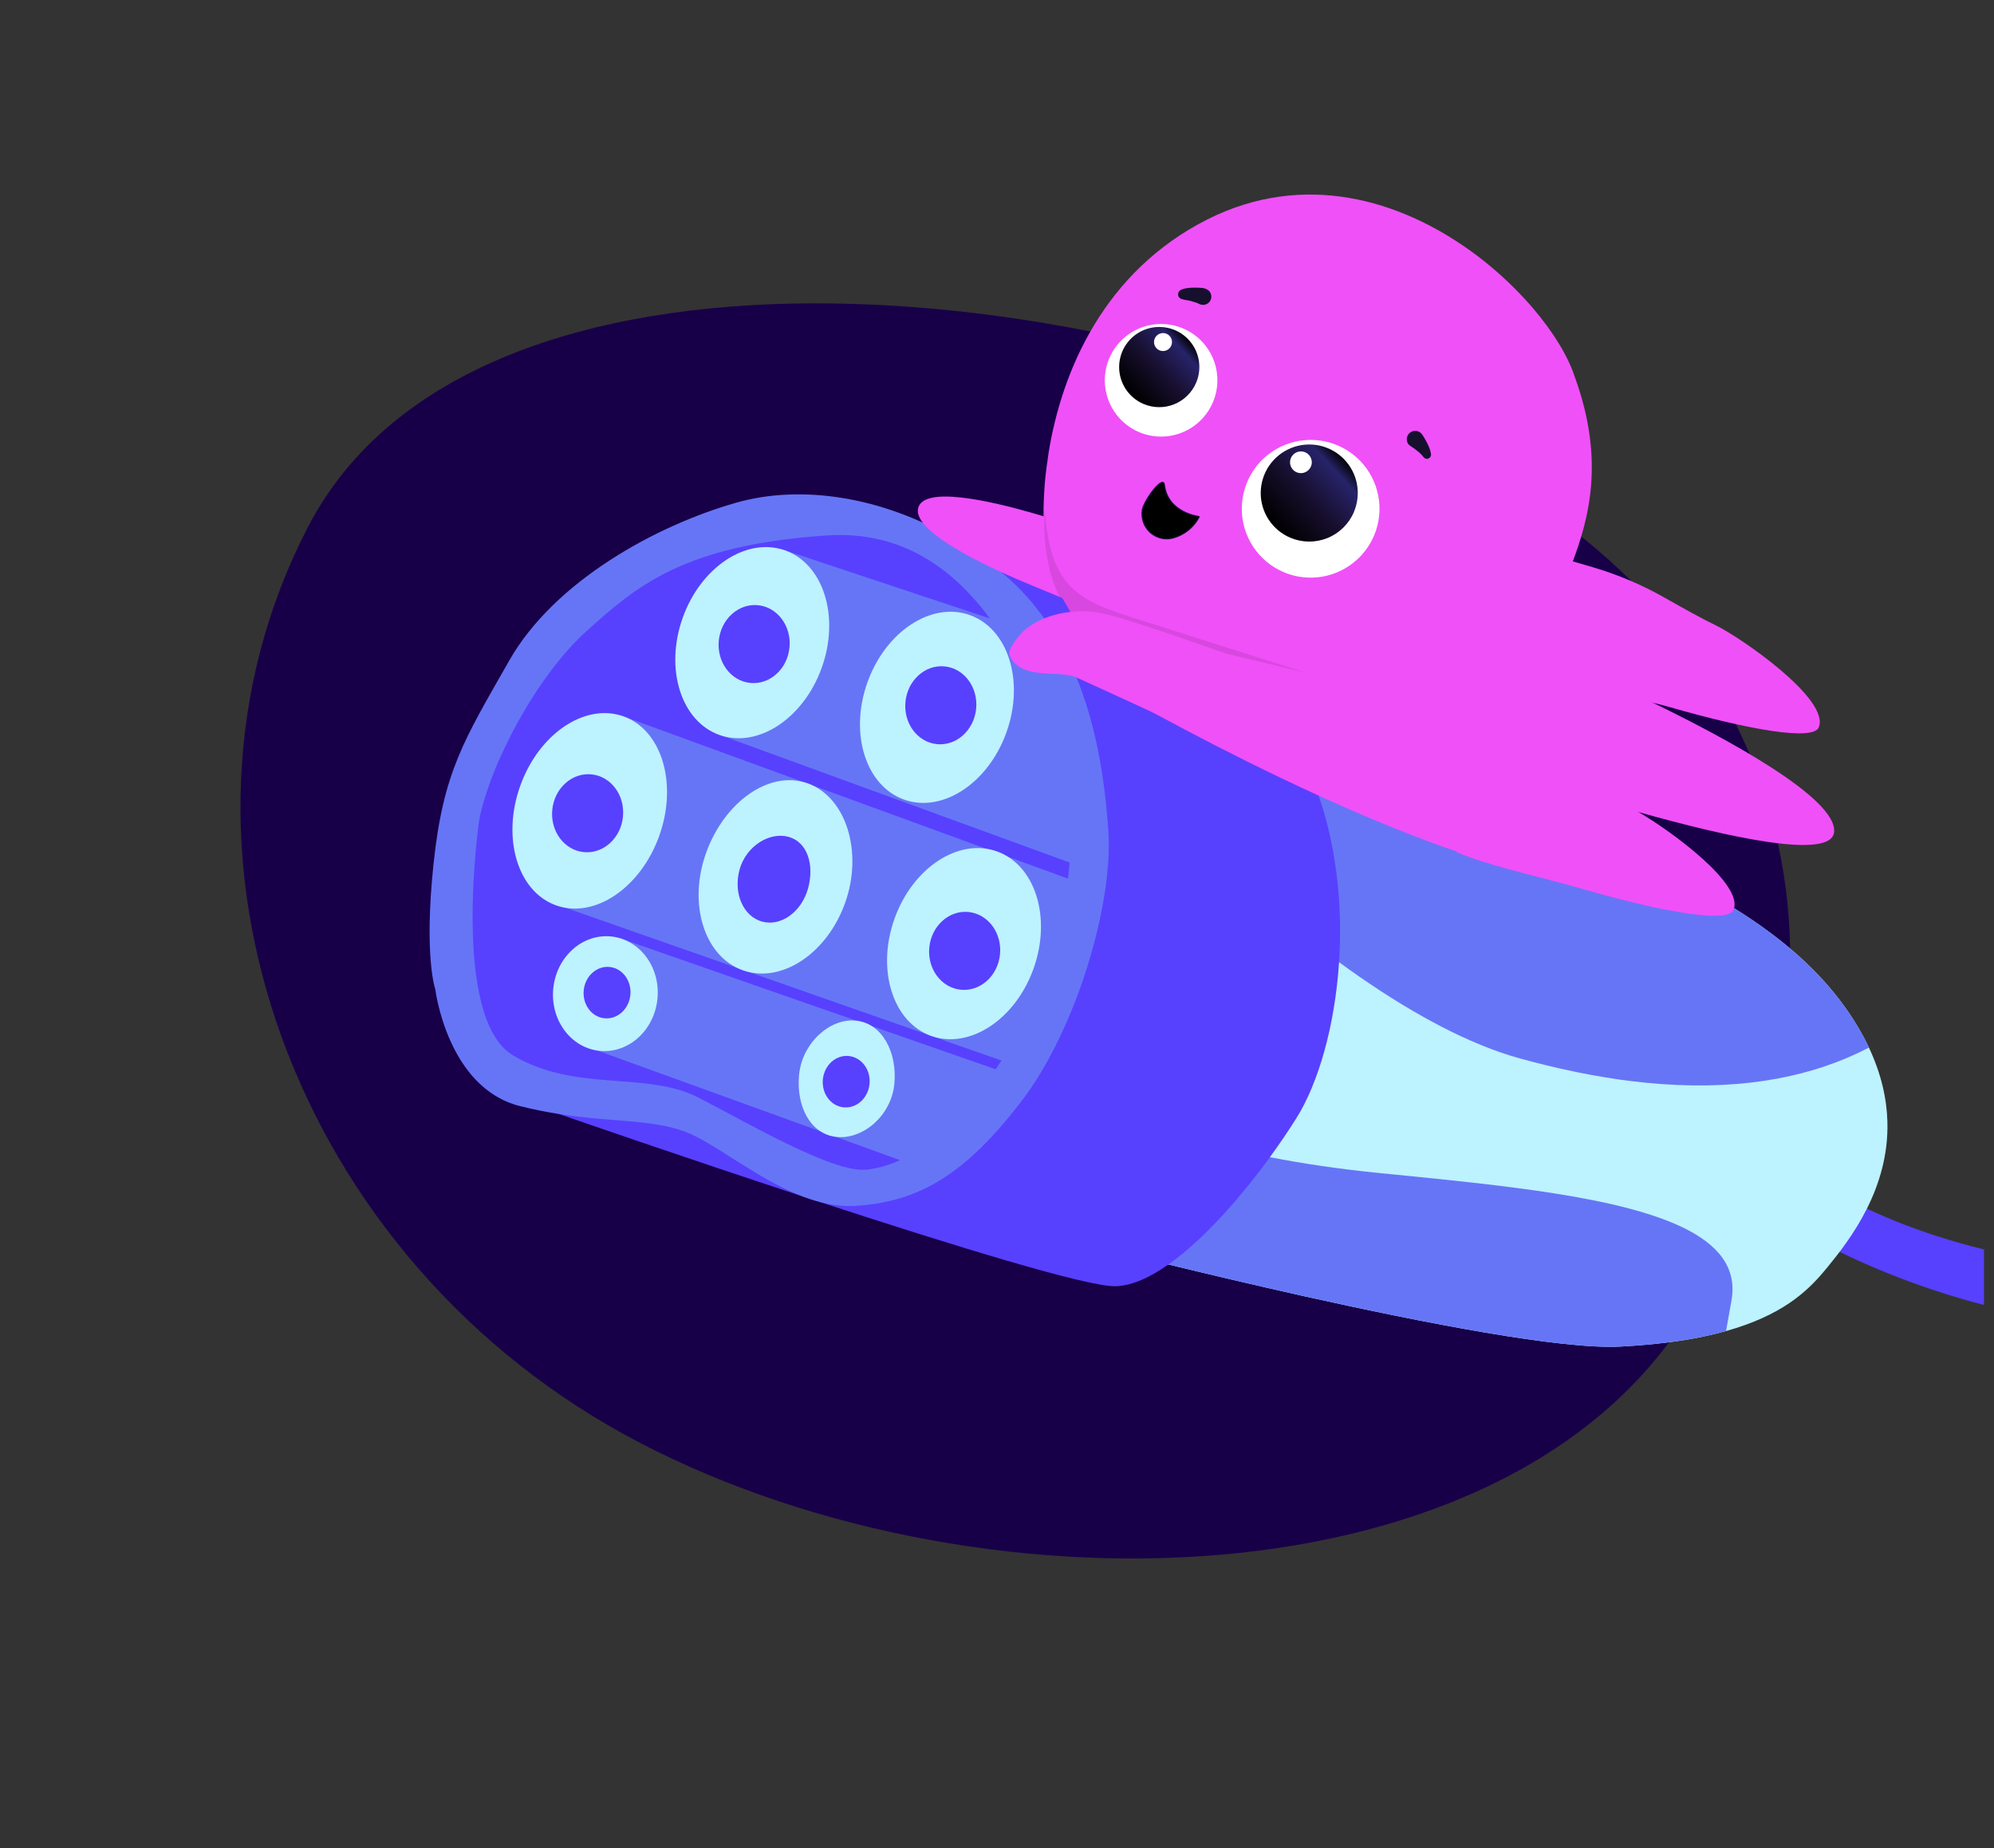<svg width="246" height="228" viewBox="0 0 246 228" fill="none" xmlns="http://www.w3.org/2000/svg">
<rect x="0" y="0" width="246" height="228" fill="#333333" stroke="none"/>
<path d="M210.16 158.807C189.675 198.265 121.931 200.323 79.042 178.056C36.153 155.789 17.514 104.458 38 65C58.486 25.542 136.631 33.873 179.52 56.14C222.409 78.407 230.646 119.349 210.16 158.807Z" fill="#180048"/>
<g clip-path="url(#clip0_2009_62)">
<path d="M244.765 161C227.5 156.5 217.329 148.871 216.876 148.553L220.596 143.099C220.8 143.242 228 150 244.765 154.151" fill="#5840FF"/>
<path d="M56.124 127.737L57.547 100.142L62.508 85.666L79.064 69.702L100.771 63.936L115.419 67.153L130.574 84.946L134.924 107.476L128.583 128.362L116.856 141.259L105.787 146.323L92.183 141.449L80.018 135.395L65.675 133.53L56.124 127.737Z" fill="#5840FF"/>
<path d="M88.16 90.433L136.28 107.989L143.708 83.477L96.443 67.757L88.16 90.433Z" fill="#6675F6"/>
<path d="M67.715 111.274L128.37 132.533L133.624 109.081L76.589 88.26L67.715 111.274Z" fill="#6675F6"/>
<path d="M72.819 129.297L116.002 144.931L127.551 133.566L76.356 115.708L72.819 129.297Z" fill="#6675F6"/>
<path d="M81.111 123.222C81.495 119.324 78.928 115.881 75.378 115.532C71.828 115.182 68.639 118.059 68.256 121.957C67.872 125.855 70.439 129.298 73.989 129.647C77.539 129.997 80.727 127.12 81.111 123.222Z" fill="#BDF2FF"/>
<path d="M110.335 133.744C110.719 129.845 108.843 126.236 105.598 125.917C102.352 125.598 98.967 128.689 98.585 132.588C98.201 136.486 99.984 139.952 103.23 140.27C106.475 140.59 109.951 137.642 110.335 133.744Z" fill="#BDF2FF"/>
<path d="M81.344 103.085C83.632 96.642 81.641 90.053 76.898 88.37C72.155 86.686 66.456 90.544 64.168 96.987C61.881 103.43 63.871 110.018 68.614 111.702C73.357 113.386 79.057 109.528 81.344 103.085Z" fill="#BDF2FF"/>
<path d="M104.27 111.368C106.503 105.078 104.374 98.32 99.631 96.636C94.888 94.952 89.327 98.98 87.094 105.27C84.861 111.561 86.895 118.024 91.638 119.708C96.38 121.392 102.036 117.658 104.27 111.368Z" fill="#BDF2FF"/>
<path d="M127.52 119.469C129.753 113.179 127.719 106.715 122.976 105.031C118.233 103.347 112.577 107.081 110.344 113.371C108.111 119.661 110.146 126.125 114.889 127.809C119.632 129.493 125.287 125.759 127.52 119.469Z" fill="#BDF2FF"/>
<path d="M101.393 82.338C103.627 76.048 101.592 69.584 96.849 67.9C92.106 66.216 86.451 69.95 84.217 76.239C81.984 82.529 84.019 88.993 88.762 90.677C93.505 92.361 99.16 88.627 101.393 82.338Z" fill="#BDF2FF"/>
<path d="M124.179 90.314C126.412 84.024 124.377 77.56 119.634 75.876C114.891 74.192 109.236 77.926 107.002 84.216C104.769 90.506 106.804 96.97 111.547 98.654C116.29 100.338 121.945 96.604 124.179 90.314Z" fill="#BDF2FF"/>
<path d="M230.568 129.242C232.105 132.504 232.772 135.564 232.849 138.386C233.077 146.648 228.269 152.9 225.464 156.328C225.298 156.532 225.124 156.74 224.942 156.952C222.888 159.369 219.806 162.296 212.941 164.216C212.08 164.457 211.154 164.684 210.165 164.89C210.125 164.9 210.085 164.908 210.045 164.917C207.297 165.485 204.044 165.902 200.176 166.114C200.071 166.12 199.96 166.125 199.851 166.132C192.616 166.5 175.801 163.238 160.996 159.941C154.728 158.542 148.816 157.14 144.151 156.001C138.129 154.532 134.175 153.506 134.175 153.506L138.269 137.665L147.137 103.328L151.247 87.392C151.247 87.392 153.301 87.832 158.312 89.391C158.403 89.417 158.492 89.451 158.583 89.477C161.704 90.451 165.929 91.85 171.468 93.838C174.012 94.744 176.832 95.778 179.951 96.949C180.32 97.088 180.7 97.232 181.08 97.374C195.741 102.913 208.521 107.872 217.881 114.697C222.61 118.142 226.469 122.06 229.253 126.768C229.753 127.606 230.189 128.432 230.569 129.242H230.568Z" fill="#BDF2FF"/>
<path d="M213.613 160.442C213.357 161.875 213.138 163.122 212.941 164.214C212.08 164.455 211.154 164.682 210.165 164.889C210.125 164.898 210.085 164.906 210.045 164.915C207.297 165.483 204.044 165.901 200.176 166.113C200.071 166.118 199.96 166.123 199.851 166.13C192.616 166.498 175.801 163.237 160.996 159.939C154.728 158.541 148.816 157.138 144.151 155.999C138.129 154.53 134.175 153.505 134.175 153.505L138.269 137.664C141.98 139.096 148.163 141.129 156.668 142.766C160.687 143.546 165.221 144.234 170.257 144.73C170.849 144.79 171.44 144.846 172.027 144.905C173.853 145.086 175.669 145.265 177.453 145.45C184.193 146.15 190.588 146.917 196.076 147.989C197.908 148.341 199.64 148.733 201.251 149.168C203.047 149.653 204.693 150.189 206.158 150.788C206.645 150.99 207.113 151.196 207.561 151.412C211.973 153.531 214.328 156.399 213.613 160.442Z" fill="#6675F6"/>
<path d="M230.568 129.242C223.857 132.75 215.392 134.502 204.911 133.74C203.747 133.654 202.56 133.54 201.348 133.393C200.931 133.34 200.508 133.285 200.085 133.23C199.445 133.142 198.797 133.045 198.14 132.932C196.937 132.741 195.713 132.516 194.461 132.26C193.752 132.116 193.031 131.958 192.307 131.793C191.269 131.556 190.212 131.298 189.14 131.017C188.593 130.877 188.051 130.73 187.499 130.577C185.98 130.16 184.443 129.628 182.897 129.001C181.908 128.604 180.915 128.164 179.919 127.697C178.504 127.025 177.088 126.29 175.679 125.502C172.073 123.492 168.532 121.141 165.199 118.709C157.294 112.94 150.584 106.697 147.136 103.326L151.246 87.39C151.246 87.39 153.3 87.83 158.311 89.389C158.402 89.416 158.491 89.449 158.582 89.476C161.703 90.449 165.928 91.849 171.467 93.837C174.011 94.742 176.831 95.777 179.949 96.948C180.319 97.086 180.699 97.23 181.079 97.373C195.74 102.912 208.52 107.87 217.88 114.696C222.609 118.141 226.468 122.058 229.252 126.766C229.752 127.605 230.188 128.432 230.568 129.242Z" fill="#6675F6"/>
<path d="M162.204 96.836C164.871 103.797 165.663 111.577 165.199 118.709C164.685 126.566 162.649 133.644 159.913 137.988C158.973 139.482 157.875 141.109 156.668 142.767C153.075 147.698 148.503 152.934 144.151 156.001C141.86 157.619 139.623 158.633 137.63 158.686C134.139 158.782 117.294 153.575 101.144 148.293C101.135 148.293 101.127 148.286 101.116 148.286C100.351 148.031 99.587 147.781 98.824 147.534L98.812 147.53C84.052 142.671 70.462 137.954 68.983 137.444C68.982 137.44 68.978 137.441 68.978 137.441C68.888 137.409 68.847 137.393 68.847 137.393C68.847 137.393 81.23 136.85 87.075 140.065C92.923 143.283 98.596 148.242 105.659 148.057C108.9 147.973 112.244 146.786 115.426 144.722C116.667 143.922 117.886 142.981 119.058 141.925C119.072 141.913 119.086 141.902 119.095 141.887C119.766 141.287 120.418 140.647 121.051 139.968C121.067 139.95 121.084 139.933 121.1 139.916C122.694 138.212 124.183 136.281 125.516 134.162C125.735 133.816 125.956 133.458 126.186 133.092C126.406 132.74 126.631 132.376 126.855 132.001C127.739 130.557 128.654 129 129.535 127.336C132.436 121.896 135.04 115.31 135.388 107.662C135.543 104.365 135.274 100.87 134.439 97.182C132.568 88.958 130.478 82.978 127.25 78.004C124.118 73.172 119.918 69.289 113.81 65.219C113.81 65.219 115.391 65.74 117.838 66.562C117.842 66.561 117.843 66.565 117.843 66.565C117.843 66.565 117.847 66.564 117.848 66.568C123.148 68.347 132.514 71.54 138.734 73.929C141.862 75.13 144.196 76.124 144.82 76.635C146.787 78.244 153.224 80.872 158.581 89.477C158.644 89.57 158.705 89.67 158.768 89.774C159.996 91.784 161.165 94.12 162.204 96.836Z" fill="#5840FF"/>
<path d="M130.647 79.133C128.922 76.111 126.706 73.281 123.851 70.855C121.934 69.222 119.918 67.792 117.848 66.568C117.847 66.564 117.843 66.565 117.843 66.565C117.843 66.565 117.842 66.561 117.838 66.562C108.868 61.252 98.836 59.74 90.826 62.019C80.96 64.82 68.395 71.701 62.826 81.493C57.257 91.288 54.684 95.188 53.48 106.618C52.283 118.052 53.7 122.041 53.7 122.041C53.7 122.041 55.182 134.225 64.172 136.468C65.866 136.893 67.462 137.201 68.977 137.44C68.977 137.44 68.981 137.438 68.982 137.442C75.487 138.452 80.394 138.094 84.474 139.602C88.084 140.934 93.22 145.336 98.811 147.529L98.823 147.533C99.578 147.828 100.346 148.086 101.115 148.285C101.124 148.285 101.132 148.292 101.143 148.292C102.595 148.672 104.067 148.86 105.538 148.77C113.59 148.28 119.227 144.682 125.98 135.912C126.784 134.868 127.562 133.722 128.3 132.508C128.342 132.44 128.38 132.373 128.422 132.304C132.97 124.732 136.15 114.381 136.704 106.584C136.808 105.141 136.824 103.784 136.739 102.546C136.291 96.022 135.11 86.95 130.647 79.133ZM59.115 101.172C60.478 94.208 66.23 83.376 72.358 77.864C78.486 72.35 84.27 67.263 101.979 66.061C111.452 65.42 117.759 70.405 122.122 76.299C125.912 81.42 128.244 87.232 129.911 90.625C131.646 94.154 132.448 99.92 131.952 106.409C131.902 107.065 131.838 107.733 131.759 108.404C131.015 114.806 129.014 121.745 125.414 127.853C124.784 128.914 124.17 129.91 123.556 130.846C123.314 131.214 123.071 131.572 122.831 131.922C118.359 138.437 114.311 141.629 111.028 143.132C109.459 143.848 108.064 144.177 106.884 144.301C102.77 144.725 92.492 138.657 86.099 135.382C79.703 132.113 70.979 134.804 63.282 130.196C55.581 125.589 59.115 101.174 59.115 101.174V101.172Z" fill="#6675F6"/>
<path d="M76.855 100.76C77.116 98.112 75.375 95.773 72.967 95.536C70.558 95.299 68.395 97.254 68.135 99.902C67.874 102.551 69.615 104.89 72.023 105.127C74.431 105.364 76.594 103.409 76.855 100.76Z" fill="#5840FF"/>
<path d="M99.688 109.61C100.492 106.708 99.62 103.892 97.288 103.245C94.956 102.598 92.048 104.368 91.244 107.27C90.44 110.173 91.679 113.049 94.01 113.696C96.34 114.342 98.883 112.513 99.688 109.61Z" fill="#5840FF"/>
<path d="M123.37 117.74C123.63 115.092 121.889 112.753 119.481 112.516C117.073 112.279 114.91 114.234 114.649 116.882C114.389 119.53 116.129 121.87 118.538 122.107C120.946 122.344 123.109 120.389 123.37 117.74Z" fill="#5840FF"/>
<path d="M97.399 79.89C97.66 77.242 95.919 74.903 93.511 74.665C91.103 74.428 88.939 76.383 88.678 79.032C88.418 81.68 90.159 84.019 92.567 84.257C94.975 84.493 97.138 82.538 97.399 79.89Z" fill="#5840FF"/>
<path d="M120.427 87.44C120.688 84.792 118.947 82.453 116.539 82.216C114.131 81.979 111.967 83.933 111.707 86.582C111.446 89.23 113.187 91.57 115.595 91.806C118.003 92.043 120.166 90.089 120.427 87.44Z" fill="#5840FF"/>
<path d="M77.769 122.745C77.941 120.997 76.792 119.453 75.202 119.296C73.613 119.14 72.185 120.43 72.013 122.179C71.841 123.927 72.99 125.472 74.579 125.628C76.169 125.785 77.597 124.494 77.769 122.745Z" fill="#5840FF"/>
<path d="M107.273 133.732C107.445 131.984 106.296 130.44 104.707 130.283C103.117 130.127 101.689 131.417 101.517 133.166C101.345 134.915 102.494 136.459 104.084 136.615C105.673 136.772 107.101 135.481 107.273 133.732Z" fill="#5840FF"/>
<path d="M131.467 64.569L131.291 71.415L131.284 71.605L131.227 73.85C131.227 73.85 131.174 73.826 131.072 73.784C131.02 73.765 130.952 73.734 130.871 73.703C130.823 73.683 130.775 73.664 130.716 73.636C130.148 73.398 129.175 72.993 128.17 72.584C127.963 72.499 127.747 72.415 127.526 72.323C122.28 70.165 112.591 65.736 113.268 62.715C113.898 59.881 122.224 61.809 127.395 63.297C127.527 63.336 127.659 63.375 127.791 63.412C127.8 63.415 127.815 63.417 127.828 63.424C128.15 63.519 128.456 63.607 128.746 63.699C128.75 63.699 128.759 63.701 128.764 63.705C128.783 63.712 128.807 63.717 128.826 63.723C128.868 63.735 128.915 63.749 128.958 63.761C128.986 63.771 129.019 63.779 129.047 63.788C130.515 64.244 131.467 64.569 131.467 64.569Z" fill="#F050F8"/>
<path d="M194.041 69.261C193.305 71.251 192.604 72.913 192.277 74.343C192.02 75.456 191.987 76.416 192.351 77.263C191.48 78.645 190.369 80.132 189.017 81.633C188.691 81.999 188.345 82.362 187.991 82.729C187.687 83.073 187.351 83.405 187.013 83.736C187.012 83.754 186.991 83.766 186.965 83.78V83.799C186.503 84.231 186.032 84.662 185.547 85.085C185.073 85.5 184.583 85.909 184.081 86.316H184.077C184.016 86.357 183.963 86.42 183.897 86.461C183.357 86.877 182.797 87.288 182.22 87.693C181.581 88.142 180.916 88.601 180.223 89.019C179.211 89.625 178.148 90.216 177.037 90.743C173.681 92.353 169.899 93.497 165.751 93.855C160.695 94.288 155.088 93.538 149.052 90.992C148.635 90.713 148.223 90.439 147.811 90.159L147.806 90.154C147.806 90.154 147.8 90.15 147.795 90.147C144.976 88.231 142.219 86.277 139.672 84.084C139.195 83.674 138.724 83.256 138.262 82.825V82.821C136.028 80.729 133.956 78.396 132.202 75.689L132.16 75.624L132.112 75.545L132.078 75.492V75.488C131.994 75.352 131.915 75.229 131.836 75.096C131.819 75.072 131.802 75.043 131.787 75.013C131.756 74.96 131.72 74.901 131.688 74.844C131.476 74.493 131.27 74.147 131.071 73.784C130.978 73.617 130.884 73.448 130.794 73.272C130.794 73.272 130.792 73.269 130.788 73.264L130.552 72.817C130.292 72.329 130.044 71.827 129.807 71.313C129.8 71.296 129.788 71.28 129.787 71.267L129.747 71.179C129.648 70.977 129.559 70.775 129.468 70.568C129.44 70.504 129.412 70.441 129.384 70.377L129.379 70.343C129.376 70.325 129.374 70.312 129.367 70.295C129.36 70.283 129.358 70.264 129.351 70.252C129.342 70.221 129.332 70.192 129.328 70.161L129.332 70.156L129.33 70.139C129.299 69.999 129.268 69.855 129.24 69.705C129.232 69.657 129.22 69.605 129.212 69.552C129.164 69.297 129.124 69.033 129.087 68.764L129.08 68.724C129.07 68.653 129.059 68.583 129.052 68.512L129.05 68.499L129.039 68.396C129.006 68.148 128.967 67.897 128.935 67.632C128.816 66.451 128.746 65.132 128.742 63.699C128.728 62.375 128.795 60.959 128.911 59.48C129.01 58.333 129.168 57.159 129.355 55.94V55.921C131.008 45.644 136.27 33.501 148.92 27.087C160.92 21.039 172.752 24.72 181.384 30.925H181.388C182.345 31.612 183.264 32.332 184.135 33.073C185.984 34.639 187.641 36.3 189.064 37.957C191.677 40.997 193.487 44.033 194.292 46.525C198.064 56.912 195.941 64.124 194.039 69.263L194.041 69.261Z" fill="#F050F8"/>
<path d="M169.513 66.088C170.172 64.541 170.355 62.833 170.043 61.183C169.728 59.531 168.933 58.009 167.759 56.811C166.581 55.612 165.076 54.789 163.429 54.447C161.784 54.105 160.075 54.259 158.516 54.888C156.958 55.517 155.62 56.593 154.675 57.983C153.728 59.373 153.216 61.011 153.199 62.692C153.183 64.373 153.667 66.021 154.587 67.427C155.506 68.831 156.824 69.933 158.368 70.589C159.396 71.025 160.497 71.255 161.613 71.265C162.728 71.276 163.837 71.064 164.871 70.645C165.905 70.227 166.849 69.609 167.645 68.827C168.44 68.043 169.077 67.113 169.513 66.084V66.088Z" fill="white"/>
<path d="M167.029 63.169C167.493 62.08 167.623 60.876 167.403 59.711C167.183 58.548 166.621 57.474 165.792 56.629C164.963 55.784 163.899 55.205 162.74 54.962C161.58 54.722 160.376 54.829 159.279 55.276C158.18 55.721 157.239 56.481 156.572 57.461C155.906 58.44 155.546 59.596 155.535 60.78C155.526 61.964 155.867 63.125 156.519 64.116C157.17 65.106 158.098 65.88 159.191 66.343C160.649 66.961 162.299 66.973 163.769 66.38C165.24 65.784 166.415 64.629 167.035 63.166L167.029 63.169Z" fill="url(#paint0_linear_2009_62)"/>
<path d="M161.733 57.553C161.836 57.308 161.864 57.041 161.812 56.781C161.763 56.523 161.636 56.281 161.449 56.092C161.263 55.904 161.025 55.773 160.767 55.72C160.508 55.667 160.239 55.692 159.994 55.788C159.748 55.888 159.539 56.057 159.388 56.276C159.239 56.495 159.156 56.753 159.152 57.017C159.15 57.283 159.224 57.543 159.368 57.763C159.512 57.983 159.719 58.159 159.96 58.264C160.124 58.335 160.299 58.372 160.475 58.375C160.652 58.377 160.827 58.344 160.991 58.277C161.156 58.212 161.305 58.112 161.432 57.989C161.557 57.865 161.659 57.717 161.729 57.555H161.732L161.733 57.553Z" fill="white"/>
<path d="M149.64 49.627C150.178 48.36 150.327 46.965 150.07 45.615C149.815 44.265 149.162 43.023 148.198 42.043C147.234 41.064 146.002 40.393 144.656 40.112C143.311 39.835 141.914 39.96 140.639 40.477C139.366 40.995 138.274 41.876 137.5 43.012C136.728 44.149 136.311 45.489 136.299 46.865C136.29 48.239 136.686 49.588 137.439 50.733C138.194 51.883 139.27 52.781 140.536 53.316C141.375 53.672 142.278 53.857 143.19 53.864C144.102 53.871 145.006 53.699 145.852 53.355C146.699 53.011 147.467 52.504 148.118 51.864C148.768 51.224 149.287 50.461 149.639 49.621V49.624L149.64 49.627Z" fill="white"/>
<path d="M173.709 54.744C173.569 54.516 173.519 54.243 173.575 53.98C173.631 53.717 173.784 53.487 174.005 53.336C174.227 53.185 174.497 53.123 174.76 53.167C175.023 53.209 175.261 53.353 175.423 53.564L175.465 53.627C175.587 53.804 175.701 53.985 175.803 54.172C175.901 54.352 176.003 54.54 176.101 54.725C176.199 54.911 176.281 55.112 176.364 55.323C176.459 55.557 176.521 55.808 176.544 56.063C176.552 56.141 176.541 56.221 176.509 56.295C176.477 56.365 176.429 56.427 176.369 56.473C176.319 56.521 176.259 56.557 176.193 56.58C176.127 56.603 176.057 56.609 175.989 56.605C175.923 56.599 175.853 56.576 175.793 56.543C175.731 56.511 175.679 56.461 175.639 56.405L175.496 56.244C175.419 56.14 175.327 56.044 175.231 55.957C175.111 55.841 174.987 55.731 174.855 55.632L174.443 55.313L174.011 55.029C173.893 54.955 173.795 54.859 173.712 54.743V54.745L173.709 54.744Z" fill="#170F2E"/>
<path d="M148.454 35.551C148.554 35.559 148.65 35.584 148.742 35.627C148.875 35.673 148.998 35.743 149.106 35.836C149.21 35.929 149.294 36.045 149.352 36.176C149.41 36.303 149.44 36.443 149.444 36.584C149.444 36.724 149.418 36.867 149.362 36.996C149.306 37.126 149.227 37.243 149.124 37.34C149.022 37.438 148.899 37.512 148.766 37.557C148.632 37.604 148.492 37.624 148.35 37.612C148.208 37.604 148.071 37.564 147.947 37.499C147.804 37.439 147.654 37.352 147.482 37.304C147.31 37.256 147.147 37.221 146.99 37.155C146.836 37.111 146.683 37.075 146.524 37.048C146.379 37.014 146.232 37.02 146.194 37.004L145.796 36.898C145.707 36.873 145.622 36.831 145.55 36.773C145.483 36.716 145.428 36.648 145.392 36.567C145.355 36.487 145.339 36.4 145.339 36.312C145.342 36.231 145.358 36.15 145.388 36.074C145.42 35.998 145.47 35.931 145.527 35.873C145.584 35.816 145.655 35.772 145.73 35.742C145.976 35.633 146.238 35.567 146.506 35.541C146.724 35.508 146.946 35.492 147.164 35.487C147.378 35.487 147.584 35.489 147.792 35.493C148.003 35.499 148.188 35.508 148.422 35.533L148.447 35.547L148.451 35.552L148.454 35.551Z" fill="#170F2E"/>
<path d="M181.065 73.664L189.2 107.809C167.294 102.828 135.028 83.861 135.028 83.861L148.312 79.596L181.068 73.663L181.065 73.664Z" fill="#F050F8"/>
<path opacity="0.2" d="M161.483 83.172L161.463 83.166C161.47 83.169 161.476 83.172 161.482 83.174L161.483 83.172Z" fill="black"/>
<path opacity="0.1" d="M161.208 83.02C157.871 82.22 154.528 81.42 151.191 80.62C150.035 80.343 148.874 80.065 147.718 79.787C144.871 79.105 142.03 78.423 139.184 77.741C137.186 77.264 134.967 77.437 133.19 76.407C132.814 76.189 132.471 75.921 132.163 75.621C132.116 75.579 132.074 75.536 132.035 75.492L132.079 75.485C131.995 75.349 131.918 75.227 131.839 75.093C131.822 75.069 131.804 75.04 131.79 75.011C131.759 74.957 131.723 74.899 131.691 74.841C131.479 74.491 131.272 74.144 131.074 73.781C131.022 73.763 130.954 73.732 130.872 73.7C130.824 73.68 130.776 73.661 130.718 73.633C130.312 72.848 129.999 72.003 129.75 71.176C129.718 71.087 129.695 70.995 129.667 70.904C129.007 68.601 128.771 66.123 128.826 63.72C128.828 63.503 128.84 63.285 128.847 63.068C128.852 62.985 128.854 62.909 128.86 62.832C128.89 63.139 128.923 63.449 128.958 63.76C129.247 66.471 129.711 69.253 131.291 71.415C131.391 71.567 131.508 71.711 131.624 71.851C133.563 74.173 136.61 75.193 139.492 76.113C142.887 77.193 146.276 78.273 149.671 79.353C153.515 80.576 157.364 81.797 161.208 83.02Z" fill="black"/>
<path opacity="0.2" d="M129.33 54.473C129.342 54.584 129.351 54.983 129.356 55.583C129.359 54.9 129.352 54.487 129.33 54.473Z" fill="black"/>
<path d="M147.948 63.737C147.948 63.737 144.059 63.316 143.643 59.817C143.503 58.589 141.287 61.507 140.952 62.825C140.858 63.333 140.891 63.855 141.047 64.345C141.204 64.835 141.48 65.277 141.85 65.628C142.219 65.979 142.674 66.232 143.166 66.364C143.658 66.496 144.176 66.499 144.674 66.373C145.375 66.191 146.027 65.861 146.594 65.407C147.158 64.951 147.621 64.379 147.951 63.732L147.948 63.737Z" fill="black" stroke="#170F2E" stroke-width="0.155" stroke-miterlimit="10" stroke-linecap="round"/>
<path d="M147.568 47.221C147.952 46.32 148.059 45.327 147.878 44.364C147.696 43.401 147.234 42.517 146.547 41.818C145.86 41.117 144.983 40.639 144.024 40.44C143.066 40.242 142.07 40.331 141.162 40.697C140.255 41.064 139.476 41.694 138.926 42.502C138.375 43.311 138.076 44.267 138.068 45.244C138.06 46.224 138.344 47.181 138.879 48.001C139.418 48.82 140.184 49.46 141.087 49.841C142.295 50.352 143.655 50.365 144.87 49.871C146.086 49.377 147.056 48.424 147.568 47.216V47.221Z" fill="url(#paint1_linear_2009_62)"/>
<path d="M144.501 42.629C144.584 42.428 144.607 42.205 144.568 41.989C144.527 41.776 144.421 41.579 144.269 41.421C144.116 41.265 143.92 41.16 143.705 41.115C143.491 41.069 143.269 41.092 143.065 41.173C142.861 41.255 142.687 41.396 142.565 41.575C142.441 41.756 142.375 41.968 142.372 42.187C142.369 42.404 142.431 42.62 142.551 42.804C142.669 42.988 142.84 43.131 143.041 43.22C143.175 43.279 143.32 43.309 143.468 43.309C143.615 43.312 143.76 43.284 143.897 43.228C144.035 43.172 144.159 43.092 144.26 42.989C144.364 42.888 144.448 42.764 144.504 42.628V42.631L144.501 42.629Z" fill="white"/>
<path d="M179.704 105.133C181.569 105.915 183.653 106.561 185.876 107.164C186.095 107.224 186.315 107.287 186.536 107.347C187.061 107.489 187.595 107.632 188.135 107.773C190.463 108.385 192.919 108.999 195.423 109.726C199.128 110.793 202.547 111.648 205.408 112.213C206.02 112.334 206.608 112.441 207.165 112.536C208.073 112.688 208.907 112.804 209.655 112.878C212.061 113.121 213.589 112.948 213.865 112.252C215.195 109.135 206.187 102.529 202.149 100.189C201.723 99.942 201.359 99.746 201.056 99.603C198.489 98.379 191.993 94.681 189.889 93.476C189.465 93.232 189.219 93.091 189.219 93.091C189.121 93.143 189.027 93.196 188.932 93.249C188.011 93.759 187.189 94.279 186.443 94.815C186.335 94.883 186.244 94.955 186.153 95.025L186.152 95.027C186.083 95.085 186.017 95.127 185.971 95.171C183.945 96.715 182.571 98.329 181.639 99.799C180.88 100.993 180.416 102.092 180.132 102.977C179.789 104.047 179.712 104.807 179.703 105.049V105.056C179.691 105.109 179.704 105.131 179.704 105.131V105.133Z" fill="#F050F8"/>
<path d="M186.788 82.624C186.849 83.084 186.921 83.417 186.975 83.596L186.971 83.613C186.995 83.674 187.004 83.715 187.017 83.734L187.013 83.752C187.336 83.78 188.055 83.867 189.045 84.002C192.479 84.475 199.175 85.528 203.927 86.705C204.651 86.872 205.319 87.044 205.928 87.221C215.853 90.077 223.709 91.416 224.372 89.745C225.853 86.29 214.664 78.57 211.58 77.101C210.055 76.379 207.583 74.993 205.427 73.773C202.599 72.157 199.597 70.892 196.481 69.971L194.041 69.261L193.833 69.195C191.459 70.463 189.848 72.029 188.771 73.659C188.068 74.72 187.592 75.807 187.277 76.857L187.273 76.874C186.567 79.222 186.648 81.38 186.791 82.621L186.788 82.624Z" fill="#F050F8"/>
<path d="M179.384 81.909L182.221 87.693L185.852 95.128C185.852 95.128 185.887 95.136 185.971 95.173C186.04 95.189 186.104 95.221 186.207 95.245C186.207 95.245 186.211 95.245 186.215 95.246C186.281 95.281 186.351 95.297 186.417 95.332C186.925 95.497 187.753 95.772 188.833 96.122C189.141 96.222 189.471 96.329 189.817 96.441C192.863 97.428 197.349 98.84 202.151 100.189C213.171 103.296 225.808 106.085 226.266 102.713C226.822 98.508 212.612 90.912 203.927 86.705C200.132 84.848 197.379 83.64 197.379 83.64L189.037 82.832L187.993 82.731L187.011 82.635L186.791 82.621L183.117 82.261L179.388 81.906L179.384 81.909Z" fill="#F050F8"/>
<path d="M147.811 90.157C147.797 90.154 147.792 90.156 147.792 90.156L144.281 88.845C144.281 88.845 143.467 88.469 142.257 87.91C142.252 87.906 142.243 87.904 142.239 87.904C139.439 86.616 134.568 84.369 132.782 83.57C130.611 82.592 125.998 84.021 124.563 80.877C124.21 80.106 125.822 78.209 126.536 77.631C128.011 76.431 129.986 75.717 132.034 75.493L132.078 75.487V75.491C133.387 75.348 134.718 75.411 135.979 75.668C138.111 76.103 143.789 78.023 148.305 79.597H148.309C149.233 79.919 150.101 80.228 150.884 80.509C150.989 80.546 151.089 80.581 151.189 80.62C153.177 81.32 154.524 81.813 154.524 81.813C161.896 89.691 148.359 90.141 147.811 90.157Z" fill="#F050F8"/>
</g>
<defs>
<linearGradient id="paint0_linear_2009_62" x1="157.313" y1="64.724" x2="166" y2="56.691" gradientUnits="userSpaceOnUse">
<stop/>
<stop offset="0.45" stop-color="#170F2E"/>
<stop offset="0.84" stop-color="#272369"/>
<stop offset="1"/>
</linearGradient>
<linearGradient id="paint1_linear_2009_62" x1="139.535" y1="48.504" x2="146.712" y2="41.867" gradientUnits="userSpaceOnUse">
<stop/>
<stop offset="0.45" stop-color="#170F2E"/>
<stop offset="0.84" stop-color="#272369"/>
<stop offset="1"/>
</linearGradient>
<clipPath id="clip0_2009_62">
<rect width="192" height="143" fill="white" transform="translate(53 24)"/>
</clipPath>
</defs>
</svg>
